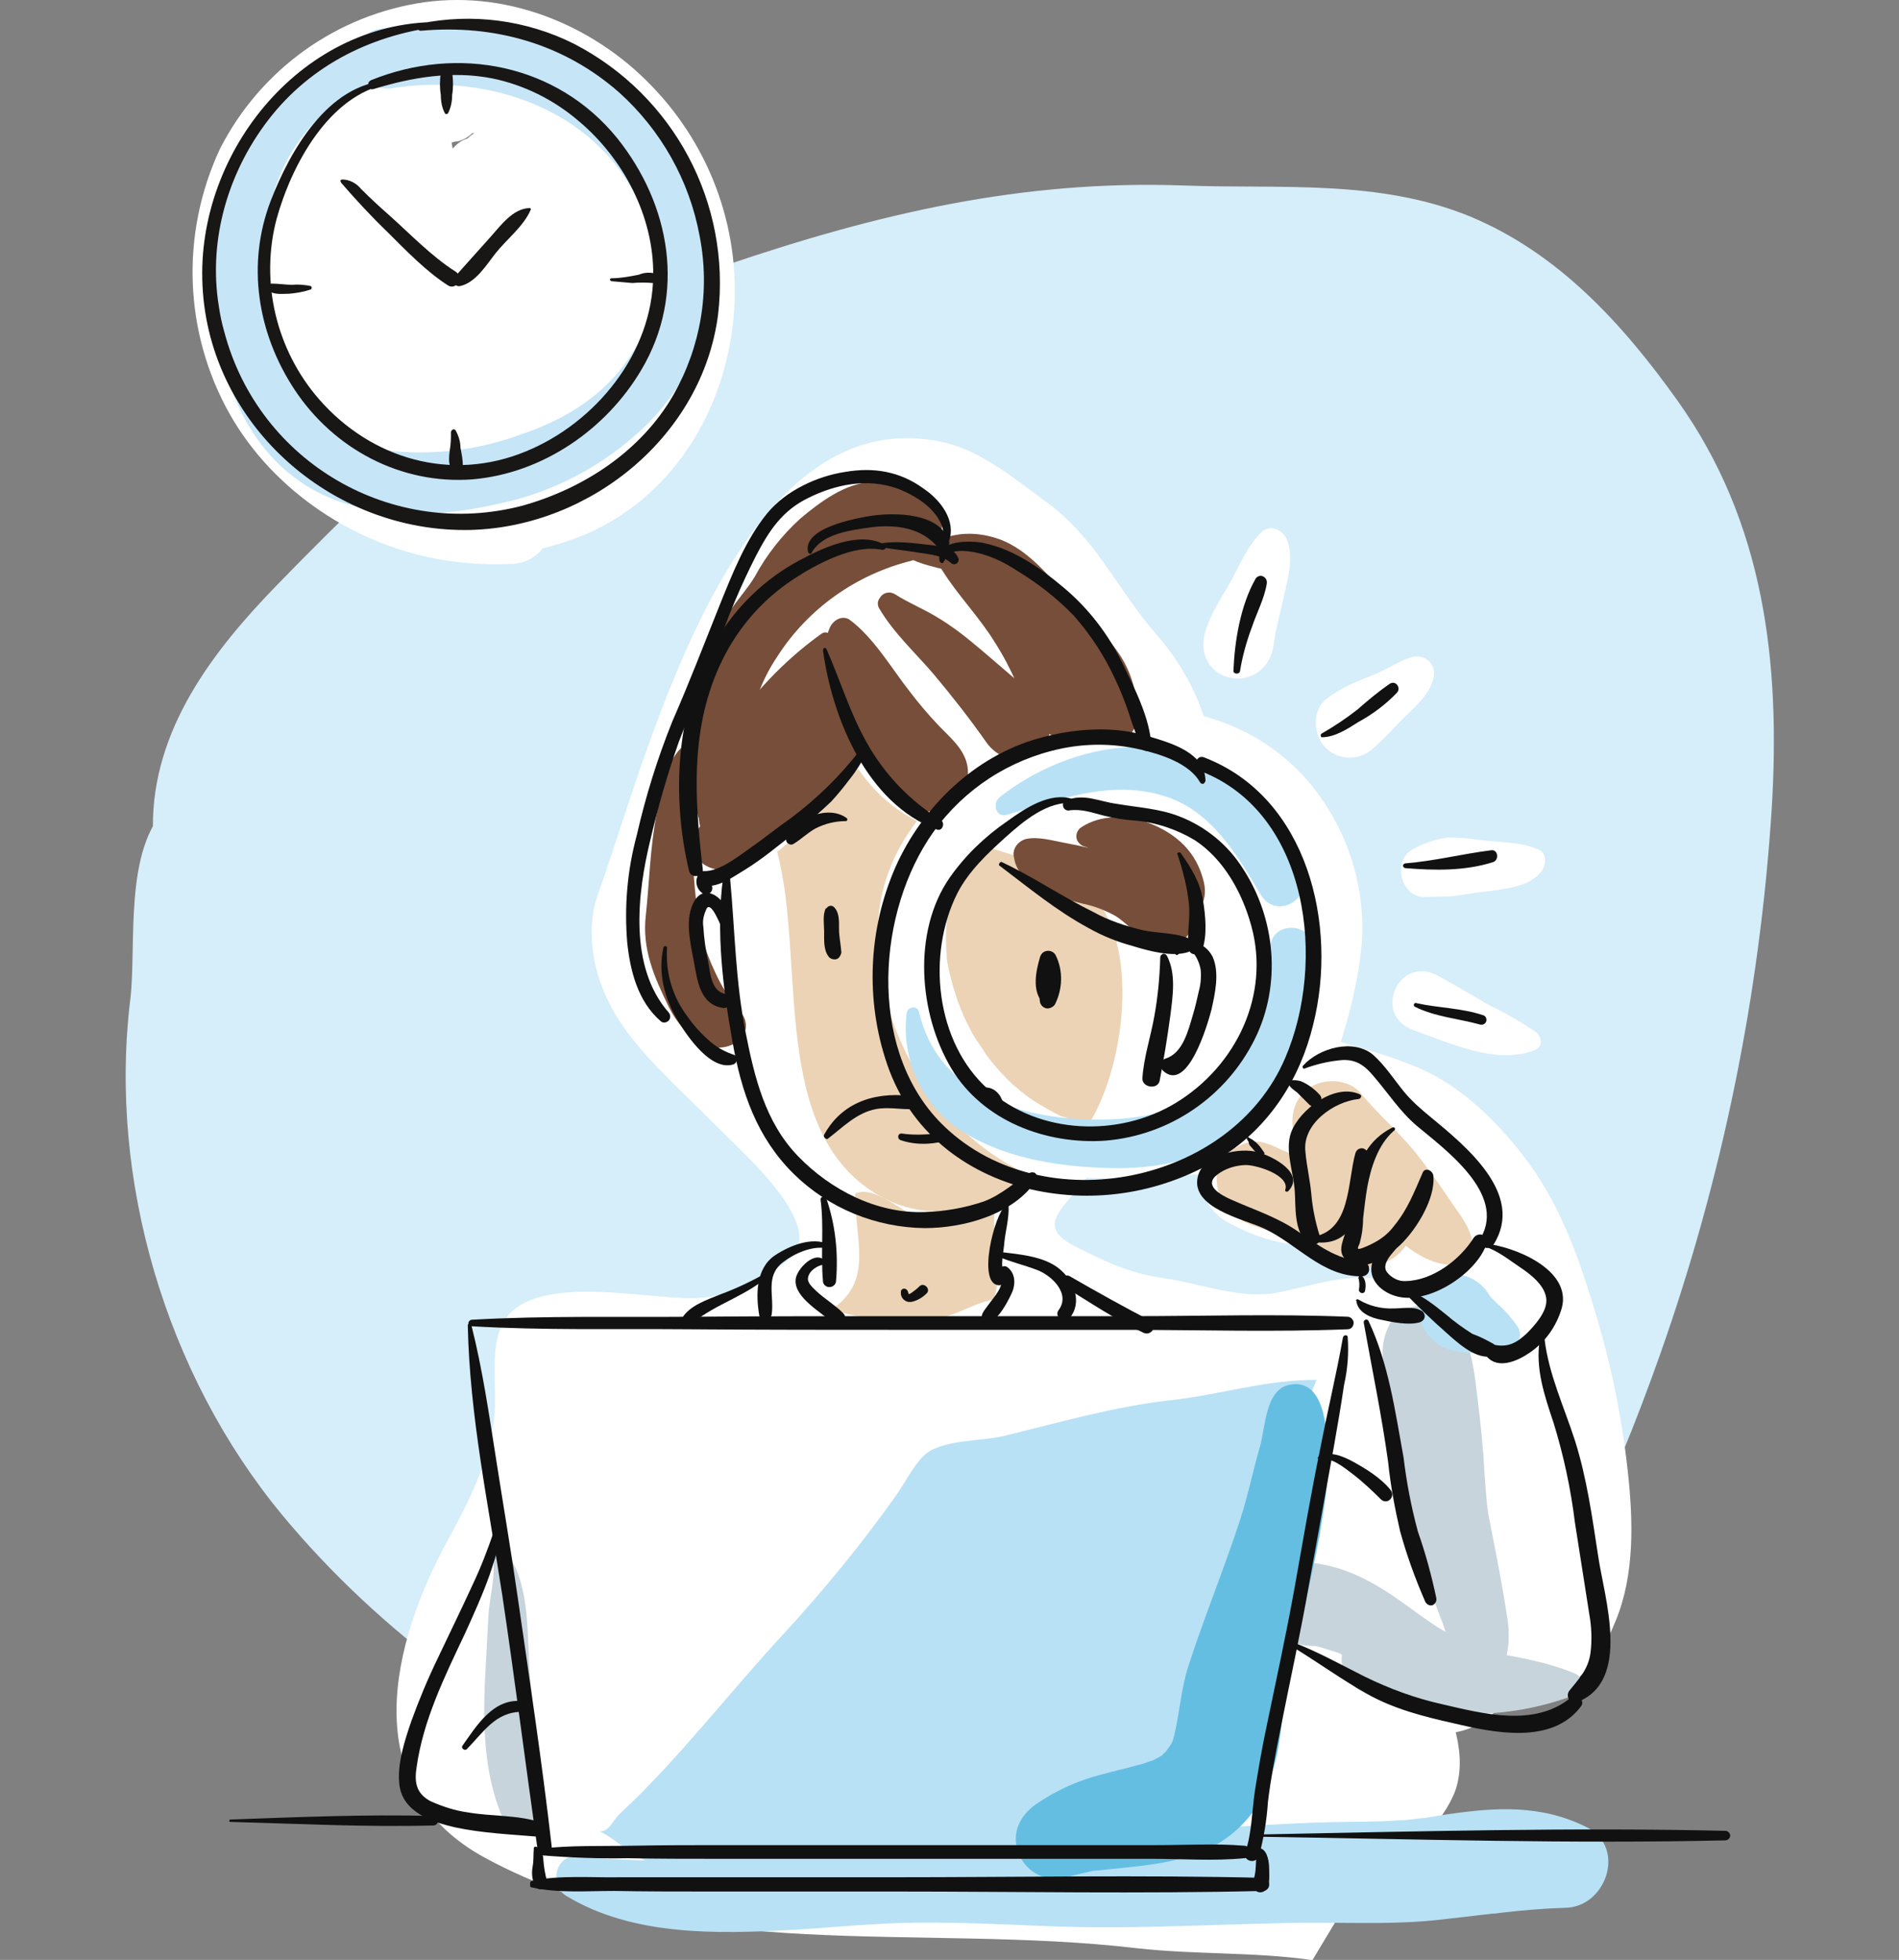 <?xml version="1.0" encoding="utf-8"?>
<!-- Generator: Adobe Illustrator 23.0.3, SVG Export Plug-In . SVG Version: 6.00 Build 0)  -->
<svg version="1.1" id="Layer_1" xmlns="http://www.w3.org/2000/svg" xmlns:xlink="http://www.w3.org/1999/xlink" x="0px" y="0px"
	 viewBox="0 0 319.2 329.4" style="enable-background:new 0 0 319.2 329.4;" xml:space="preserve">
<rect x="0" y="0" width="319.2" height="329.4" fill="#808080" stroke="none"/>
<style type="text/css">
	.st0{fill:#D6EDFA;}
	.st1{fill:#FFFFFF;}
	.st2{fill:#C7D4DB;}
	.st3{fill:#ECD3B5;}
	.st4{fill:#774E39;}
	.st5{fill:#B8E1F5;}
	.st6{fill:#64BEE2;}
	.st7{fill:#111111;}
	.st8{fill:#C6E5F7;}
	.st9{fill:#191616;}
</style>
<g transform="translate(-537 -929.087)">
	<g transform="translate(-277.455 884.15)">
		<g transform="translate(814.456 76.117)">
			<path class="st0" d="M28.3,104.3c-7.6,7.1-5.3,23.2-6.4,32.5c-3.7,30.3,6,63,25.5,86.6c33.1,39.9,86.7,62.5,138.4,62
				c21.4-0.2,42.9-12.1,57.8-27c17.9-18,27.1-38.4,35.5-62.1c10.4-29.5,16.7-60.3,18.7-91.5c1.5-24.6-1.2-48.1-15.8-68.6
				c-9.2-12.9-20-24.8-34.9-31c-15.4-6.3-31.8-4.6-48-5.2c-27.2-1-51.5,4.7-77.1,13.4C90.5,24.1,68.9,44.2,46.6,67.1
				c-10.9,11.2-21,24.4-20.9,40.7"/>
		</g>
		<g transform="translate(860.056 118.774)">
			<path class="st1" d="M186.3,236.8c5.4,2.5,11.9-6.2,13-10.6c1.7-6.5-1.6-13.2-3.8-19.1c-2.6-6.9-9.8-16.4-9.7-23.6
				c0-7.2,4-15.1,4.6-22.5c0.4-4.3,1.7-14.8-1.7-18.4c-4-4.2-16.1,0.5-20.8,1c-6.1,0.6-11.7-1.7-17.8-2.6c-5.6-0.8-9.2-2.5-14.3-5
				c-7.9-3.8-2.8-6.3,1.8-12.6c11.2-15.2,17.1-32.5,20.3-50.9c2.6-14.9,0.8-28.3-9.1-39.7c-6.7-7.6-10-16.1-18.7-22.4
				c-5.2-3.8-10.6-8.3-16.7-9.8C78.1-7.8,63.5,52.5,55,76.2c-2.7,7.5-0.4,16.1,4.3,22.7c4.2,5.9,10.4,11.3,15.6,16.6
				C79,119.6,85.6,125.5,88,131c2.7,6.1-2.3,7.9-7,10.5c-6.8,3.8-11.1,2.9-18.6,2.3c-6-0.5-17.4-1.8-22.2,3
				c-4.2,4.3-2,12.6-2.8,18.2c-1,7-4,13.2-7.4,19.4c-9.9,17.9-16,42.2,6.1,54.1c33.6,18.1,72.9,10.8,109.4,15.1
				c9.8,1.1,19.9,0.6,29.5,2"/>
			<g transform="translate(84.506 45.294)">
				<path class="st1" d="M122.2,162.2c25.8-3.1,10.5-54.8,4.2-70.4c-3.8-9.4-10-17.4-18.6-22.8c-6.6-4.1-16.9-4.4-22.2-9.1
					c4.5-13.7,9-25.8,0.4-39.4c-6.7-10.3-19.5-14.8-31.2-11c0.7,0.1,1.8,0.1,2.5,0.2c-9.9,1.5-20.4,3.1-25,13.6
					c-3.8,8.8-3.8,26.6,0.2,35.2C39.3,73.4,55.3,70.7,68.5,70c10.3-0.5,16.5,1.7,25.1,7c-4.1,1.1-9.1-0.1-12.9,1.4
					c7.5,4.6,17.3,2.2,23.9,5.8c13.2,7,12.7,42.2,13.3,54.9c0.3,6.3-0.3,34.6-8.9,19.7c-4.5-7.7-5.7-22.3-1.9-30.1"/>
				<path class="st1" d="M122.2,164.8c1.8,0.1,3.5,0,5.3-0.4c-0.4,0.1,1.1,0.1,1.4,0.1c0.3,0,0.6,0,0.9-0.1c0.6-0.1,1.1-0.2,1.7-0.2
					c-1.2,0.3-0.8,0.3,1,0c4.5-1.2,7.4-7,9-11c3.2-7.8,2.9-16.9,2-25.1c-1-9.1-2.8-18-5.5-26.8c-2.6-8.7-5.7-17.5-11.1-24.9
					c-4.7-6.4-10.8-12.6-18.2-15.9c-3.5-1.5-7.1-2.7-10.8-3.7c-1.6-0.5-3.1-1-4.7-1.5c1.8,0.7-0.7-0.4-1.1-0.6
					c-0.4-0.2-2.5-1.8-0.9-0.5c0.7,2.6,1.4,5.3,2.1,7.9c2.5-7.5,4.8-14.8,5.5-22.7c0.6-8.6-1.8-17.1-6.7-24.2
					C83.5,2.6,67.4-2.9,52.6,1.6c-3.5,1-6,4.2-6,7.9c0,4.7,3.8,7.9,8.2,8.2c0.8,0.1,1.7,0.1,2.5,0.2L55.1,1.8
					C43.1,3.6,30.2,7.3,25,19.6c-4.8,11.3-4.9,25.1-2,36.9c1.5,5.8,4.7,11.6,9.4,15.4c5.3,4.2,11.1,6,17.7,6.7
					c5.1,0.6,10.2,0.2,15.3-0.1c2.9-0.2,5.7-0.3,8.6-0.1c0.7,0,1.5,0.1,2.2,0.2c-2.1-0.2,0.2,0.1,0.5,0.2c1.6,0.3,3.1,0.8,4.6,1.3
					c-1.9-0.7,0.2,0.1,0.5,0.3c0.9,0.4,1.7,0.9,2.6,1.3c1.6,0.9,3.2,1.9,4.7,2.9c0.7-5.4,1.4-10.7,2.1-16.1c-1,0.2-1.1,0.2-0.1,0
					c-0.6,0-1.1,0.1-1.7,0.1c-1.1,0-2.2,0-3.4,0c-2.7-0.1-5.3,0.3-7.9,1.1C71.1,72.2,69,82,76.1,86.2c3.2,1.8,6.6,3.1,10.2,3.7
					c2.1,0.4,4.2,0.6,6.3,0.8c0.8,0.1,1.5,0.2,2.3,0.2c0.5,0.1,1,0.1,1.5,0.2c-1.2-0.2-1.3-0.2-0.2,0c1.4,0.2,2.8,0.6,4.1,1
					c-2.1-0.7,0.5,0.4,1,0.8c-2.6-1.9-0.4-0.2,0.2,0.5c0.5,0.5,1.4,1.8-0.4-0.5c0.4,0.5,0.7,1,1,1.5c0.5,0.8,0.9,1.6,1.3,2.5
					c0.8,1.7-0.8-2.1-0.1-0.4c0.2,0.5,0.4,1,0.5,1.4c0.8,2.2,1.4,4.5,1.9,6.8c0.5,2.3,0.9,4.6,1.2,6.9c-0.4-3.1,0.1,0.9,0.2,1.7
					c0.2,1.4,0.3,2.8,0.4,4.1c0.6,7.7,0.9,15.4,1,23.1c0,3.3-0.1,6.7-0.4,10c-0.1,0.9-0.2,1.8-0.3,2.7c-0.2,1.8,0.4-2.5,0.1-0.8
					c-0.1,0.4-0.1,0.8-0.2,1.2c-0.1,0.8-0.3,1.5-0.5,2.3c-0.1,0.3-0.2,0.7-0.3,1c-0.6,2,1-2,0.4-0.8c-0.2,0.3-0.3,0.6-0.5,0.9
					c0.7-1,1.5-1.8,2.5-2.5c1.8-1.1,4-1.4,6-0.8c1.9,0.9,2.5,1.1,1.6,0.7c-1.2-0.6,2.1,1.8,1,0.8c-1.5-1.4,1.2,1.8,0.3,0.4
					c-0.4-0.5-0.7-1.1-1.1-1.7c-0.4-0.7-0.7-1.4-1.1-2.1c1.2,2.6-0.2-0.7-0.4-1.4c-0.5-1.8-0.9-3.6-1.2-5.4c-0.2-1.1-0.1-0.9,0,0.4
					c-0.1-0.5-0.1-0.9-0.1-1.4c-0.1-1.2-0.1-2.4-0.2-3.6c0-0.9,0-1.9,0.1-2.8c0-0.5,0.1-0.9,0.1-1.4c-0.2,1.4-0.2,1.6-0.1,0.6
					c0.1-0.8,0.3-1.7,0.5-2.5c0.2-0.7,1.4-3.8,0.2-1.1c2-4.6,1.4-9.9-3.3-12.7c-4.2-2.5-10.4-1.2-12.7,3.3
					c-6.1,11.7-4.6,27.6,1.4,39c2.4,4.6,7.3,10.1,13.1,9.4c6.5-0.8,10.1-5,11.8-11.1c2-6.9,2.1-14.8,1.8-21.9
					c-0.3-8.1-0.6-16.3-1.4-24.4c-1.1-10.3-2.6-21.9-8.4-30.8c-3.3-5.2-8.4-8.9-14.4-10.4c-3.7-0.8-7.5-1.3-11.3-1.5
					c-2.6-0.3,1.9,0.3-0.7-0.1c-0.8-0.1-1.5-0.3-2.3-0.4s-1.5-0.4-2.2-0.6c-1-0.4-1-0.4,0,0c-0.5-0.2-0.9-0.5-1.4-0.8
					c-0.7,5.5-1.4,11-2.2,16.5c0.4-0.2,3.5-0.7,1.4-0.5c1.1-0.1,2.2-0.1,3.3-0.2c2.7,0,5.4-0.3,8.1-1c7.4-1.9,8.6-12.3,2.1-16.1
					c-5.4-3.2-11.3-5.6-17.5-6.9c-6.3-1.2-12.4-0.8-18.7-0.4c-2.5,0.1-4.9,0.2-7.4,0.2c-1.2,0-2.4-0.1-3.6-0.2c-0.5,0-2.5-0.3-0.2,0
					c-0.6-0.1-1.2-0.2-1.7-0.3c-1.1-0.2-2.2-0.6-3.3-1c-1.9-0.7,1.7,0.8-0.1-0.1c-0.5-0.3-1-0.5-1.5-0.8c-0.4-0.2-1.9-1.4-0.2-0.1
					c-0.5-0.4-0.9-0.8-1.3-1.2c-0.4-0.4-0.8-0.9-1.2-1.4c1.4,1.6-0.3-0.6-0.5-1c-0.4-0.6-0.7-1.2-1-1.9c1,2.2,0.2,0.5,0,0
					c-0.4-1.1-0.7-2.3-1-3.4c-0.1-0.6-0.3-1.2-0.4-1.9c-0.1-0.4-0.4-2.6-0.1-0.4c-0.2-1.4-0.3-2.8-0.4-4.1c-0.2-2.8-0.1-5.7,0-8.5
					c0-0.7,0.1-1.4,0.2-2.1c0.2-2.3-0.3,1.8,0-0.5c0.2-1.5,0.5-2.9,0.9-4.3c0.3-1.1,0.6-2.2,1.1-3.2c-0.8,2,0.1-0.1,0.3-0.4
					c0.3-0.6,0.7-1.2,1.1-1.7c-1.1,1.6,0.1-0.1,0.4-0.3c0.4-0.5,0.9-0.9,1.4-1.3c-1.5,1.3,0,0,0.3-0.2c0.5-0.3,1.1-0.6,1.6-0.9
					c0.3-0.2,2.3-1,0.3-0.2c0.6-0.2,1.2-0.5,1.8-0.7c1.2-0.4,2.5-0.7,3.7-1c2.8-0.7,5.6-1.1,8.4-1.5c3.6-0.6,6-4.6,6-7.9
					c0-4.8-3.8-7.8-8.2-8.2c-0.8-0.1-1.7-0.1-2.5-0.2L57,17.5c1.1-0.4,2.2-0.6,3.3-0.9c2.2-0.5-1.7,0.1,0.5-0.1
					c0.7-0.1,1.4-0.1,2-0.1s1.4,0,2,0.1c0.3,0,2.6,0.3,0.5,0c1.3,0.2,2.7,0.5,4,1c0.7,0.2,1.3,0.4,1.9,0.7c-1.8-0.7,0.2,0.2,0.5,0.3
					c1.2,0.6,2.4,1.4,3.5,2.2c-1.5-1.1,0.3,0.3,0.5,0.5c0.5,0.5,1,1,1.5,1.4s0.9,1,1.4,1.6c-1.2-1.4,0.2,0.4,0.4,0.6
					c0.8,1.3,1.6,2.6,2.2,4c-0.6-1.2,0.4,1.3,0.4,1.2c0.3,0.8,0.5,1.6,0.7,2.4c0.2,0.8,0.3,1.6,0.5,2.3c-0.3-1.8,0,0.8,0,0.9
					c0.1,1.5,0,3.1-0.1,4.6c-0.2,2.5,0.3-1.6-0.1,0.9c-0.1,0.8-0.3,1.6-0.4,2.3c-0.3,1.6-0.8,3.1-1.2,4.7c-0.9,3.2-2,6.4-3.1,9.6
					c-0.8,2.8,0,5.9,2.1,7.9c5.3,4.4,11.6,6,18,7.9c1.4,0.4,2.7,0.9,4.1,1.4c-1.7-0.7,0.4,0.2,0.6,0.3c0.6,0.3,1.2,0.7,1.8,1.1
					c0.7,0.4,1.3,0.9,1.9,1.3c2,1.4-1.1-1,0.8,0.6c1.4,1.1,2.7,2.4,3.9,3.7c0.5,0.5,1,1.1,1.5,1.7c0.1,0.1,1.6,2,0.6,0.8
					c0.9,1.2,1.8,2.5,2.6,3.8s1.5,2.7,2.2,4c0.3,0.7,0.7,1.4,1,2.1c-0.5-1.1,0,0.1,0.1,0.4c1.2,3,2.2,6,3.2,9
					c2.6,8.1,4.7,16.4,6.1,24.7c0.1,0.6,0.6,4,0.3,1.6c0.1,1,0.2,2.1,0.3,3.1c0.2,2.2,0.3,4.4,0.3,6.6c0,1.9-0.1,3.8-0.3,5.6
					c0,0.4-0.1,0.9-0.1,1.3c-0.2,1.6,0.3-1.7,0-0.2c-0.2,1-0.4,1.9-0.6,2.9c-0.2,0.6-0.4,1.3-0.6,1.9c0.6-1.4,0.5-1.2-0.3,0.7
					c-0.4,1.3,0.7-1.4,0.1-0.2c-0.3,0.6-0.6,1.1-0.9,1.6c-0.1,0.2-0.3,0.4-0.4,0.6l-0.2,0.3c0.8-1.1,0.7-0.9-0.5,0.6
					c-0.6,0.9-0.8,2-0.8,3.1c-0.1-1,0.2-0.8,0-0.1c0.5-1.4-0.2,0.3-0.4,0.6c0.4-0.7-0.4,0.1-0.8,0.3c-0.6,0.3-1.3,0.6-2,0.8
					c-1.3,0.4-2.1,1.8-1.7,3.2C120.2,164,121.2,164.7,122.2,164.8L122.2,164.8z"/>
			</g>
			<g transform="translate(135.563 14.946)">
				<path class="st1" d="M32.7,1.6C33.1,4,28.2,14.7,26.8,20"/>
				<path class="st1" d="M30.7,0.8c-2.1,2.2-3.4,5.1-4.8,7.8c-1.7,3.1-4.8,7.4-4.8,11c0.1,5.9,7.7,7.7,10.8,2.9
					c0.7-1.2,1.1-2.5,1.1-3.9c0,1.1,0.2-1.1,0.3-1.3c0.4-1.9,0.9-3.8,1.3-5.7c0.7-3,1.7-6.6,0.6-9.6C34.5,0.2,32.2-0.8,30.7,0.8
					L30.7,0.8z"/>
			</g>
			<g transform="translate(154.523 36.452)">
				<path class="st1" d="M36.3,3.5c0.9-0.3,1.1-1,2.2-0.9c-3.4,3.8-8.5,5.8-12.3,9.3"/>
				<path class="st1" d="M36.9,4.5l0.6-0.3h-1.2l0.9,0.6l0.6-4.8c-2.3,0.5-4.4,2-6.5,2.9c-3,1.2-6,2.3-8.6,4.4c-2.4,2-2,6.1,0,8.1
					c2.3,2.2,5.8,2.2,8.1,0c1.9-1.7,3.6-3.6,5.4-5.4c1.9-1.8,4.3-4,4.7-6.7c0.5-3.2-4.2-4.7-5-1.4l-0.3,0.7
					C34.5,3.3,35.6,5.1,36.9,4.5L36.9,4.5z"/>
			</g>
			<g transform="translate(168.796 66.924)">
				<path class="st1" d="M43,4c-5.8,1.6-11.9-0.1-17.6,1.7"/>
				<path class="st1" d="M44.2,2c-3-1.3-6.8-1.2-10-1.6C32.4,0.1,30.6,0,28.9,0c-2,0.3-3.9,0.9-5.7,1.9c-3.8,1.9-2.1,8.5,2.2,8.1
					c1.6-0.1,3.2,0,4.8-0.2c1.6-0.2,3.2-0.5,4.9-0.7c3.1-0.4,7.5-0.7,9.6-3.4C45.5,4.6,45.7,2.7,44.2,2L44.2,2z"/>
			</g>
			<g transform="translate(167.358 89.377)">
				<path class="st1" d="M44.4,11.7C38.1,11.1,31.9,7.5,26,5"/>
				<path class="st1" d="M45.3,10.3c-2.5-1.7-5.1-3.2-7.8-4.5c-3-1.7-5.9-3.5-8.9-5.1C22-2.7,17.7,7.5,24.6,9.9
					c6.2,2.2,14.1,6,20.6,3.3C46.5,12.6,46.1,11,45.3,10.3L45.3,10.3z"/>
			</g>
		</g>
		<g transform="translate(874.755 264.255)">
			<path class="st2" d="M22.6,42.5c0.4,3.3-0.6,6.5-0.8,9.7c-0.2,3.8-0.4,7.5-0.6,11.3c-0.3,7.2-0.1,14.7,2.5,21.5
				c0.5,1.7,2,2.8,3.7,2.8c1.9,0,4.1-1.8,3.9-3.9c-0.8-7.2-1.9-14.3-2.5-21.4C28.2,55.9,29,47.5,25,41.8
				C24.3,40.9,22.4,41,22.6,42.5L22.6,42.5z"/>
			<path class="st2" d="M190.6,63.2c2.9-2.7,3-7.4,2.4-11c-0.7-4.6-1.6-9.2-2.5-13.8c-0.2-1-0.4-2.1-0.6-3.1
				c-0.1-0.5-0.2-0.9-0.2-1.4c0.3,2,0.1,0.6,0,0.2c-0.3-3.1-0.5-6.2-0.7-9.3c-0.3-4-0.8-8-1.3-12c-0.2-1.8-0.6-3.5-1-5.3
				c-0.5-2.6-2.1-5-4.3-6.5c-2.7-2-7.8-0.7-9.2,2.4c-1.1,2.2-1.4,4.7-0.8,7.1c0.4,1.8,0.7,3.5,1,5.3c0.7,3.5,1.1,6.5,1.5,9.9
				c0.6,5.2,1.1,10.1,2.7,15.1c1.4,4.3,3,8.5,4.6,12.7c0.7,2.2,1.6,4.3,2.7,6.3c0.5,0.8,1,1.6,1.6,2.3c0.5,0.6,0.1-0.1,0.5,0.7
				c0.7,1.1,2.1,1.5,3.3,0.8C190.3,63.4,190.4,63.3,190.6,63.2L190.6,63.2z"/>
			<path class="st2" d="M189,59.3c-1.5-1.7-4.4-3.2-6.4-4.4c-2.3-1.3-4.4-2.9-6.6-4.5c-5-3.6-9.8-6.4-16-7.1c-3.8-0.5-7,3.6-7,7
				c0.1,3.9,3.2,7,7,7c0.8,0.1,0.8,0,0-0.1c0.6,0.1,1.3,0.2,1.9,0.4c0.6,0.2,1.2,0.4,1.9,0.6c2,0.7-1.1-0.6,0.9,0.3
				c2.4,1.1,4.7,2.4,7,3.6c4.6,2.5,11.4,5.9,16.6,3.1c1.9-1.1,2.5-3.6,1.3-5.4C189.4,59.7,189.2,59.5,189,59.3L189,59.3z"/>
			<path class="st2" d="M204.3,61.9c-4.8-2-10.3-2.9-15.4-3.7c-5.5-0.8-11-2.3-16.2-4.3c-2.4-1-5.5,0.6-6.7,2.7
				c-1.6,2.8-0.7,6.4,2.1,8.1c5.8,3.2,12,3.9,18.6,4c6,0.1,12-1,17.6-3.1c1-0.3,1.6-1.4,1.3-2.4C205.4,62.6,204.9,62.1,204.3,61.9
				L204.3,61.9z"/>
		</g>
		<g transform="translate(923.889 174.125)">
			<path class="st3" d="M55.3,13.8c-0.6,0.6-1.2,1.2-1.7,1.8c-0.1,0.2-0.9,1.3-1.1,1.6c-0.4,0.7-0.8,1.4-1.2,2.2
				c-0.1,0.2-0.3,0.6-0.3,0.7c-0.1,0.2-0.1,0.4-0.2,0.5c-0.3,0.9-0.6,1.8-0.8,2.8c-0.1,0.4-0.2,0.8-0.2,1.2c0,0.1,0,0.2,0,0.2
				c-0.2,1.7-0.3,3.4-0.2,5c0,0.6,0.1,1.1,0.1,1.7l0,0.1l0,0.2c0.1,0.9,0.3,1.7,0.5,2.6c0.4,1.7,0.9,3.4,1.5,5.1l0.1,0.2
				c0.1,0.2,0.2,0.4,0.2,0.6c0.2,0.4,0.4,0.8,0.5,1.2c0.4,0.8,0.8,1.6,1.2,2.4s0.9,1.6,1.4,2.3c0.2,0.3,1.3,1.9,1.1,1.7
				c1.1,1.5,2.3,2.9,3.6,4.2c0.6,0.6,1.3,1.3,2,1.8c0.2,0.2,0.4,0.4,0.6,0.5c0.2,0.1,0.5,0.4,0.6,0.5c1.5,1.1,3.2,2.1,4.9,3
				c0.1,0.1,0.7,0.3,0.8,0.4c0.2,0.1,0.4,0.2,0.6,0.2c0.8,0.3,1.7,0.6,2.5,0.8c0.6,0.1,1.1,0.3,1.7,0.4l0.1,0
				c6.5-10.4,8.9-32.9-1.2-39.9c-4.8-3.3-10.6-5-16.4-6.8C55.8,13.4,55.5,13.6,55.3,13.8z"/>
			<path class="st3" d="M39.9,40.2c-2.2-7.3-2.7-15.8,0.1-23c1.1-3,2.7-5.8,4.7-8.4c-4-2-7.4-5.1-9.9-8.8c-4,5.2-8.6,9.9-13.6,14
				c4.9,18.3-1.5,47.4,17.4,57.9c8.4,4.7,18.3,2.4,26.2-3.1C52.7,63.9,43.6,52.8,39.9,40.2z"/>
			<g transform="translate(73.942 52.506)">
				<path class="st3" d="M60.2,27.1c-4.8-3.8-8.1-8.9-12.4-13.2c-2.4-2.4-5.2-4.5-7.3-7.2c0.4,3.5,14.6,21.4,2.6,17.7
					c-3.2-1-6-3.6-9.2-4.8c-2.2-0.8-4.3-1.1-6.2-2.6"/>
				<path class="st3" d="M63.9,26.1c-0.7-2.4-2.4-4.3-3.7-6.3c-1.3-2-2.8-4-4.2-5.9C52.8,9.4,48.7,6.1,45.3,2
					c-1.9-2.3-5.8-2.5-8.2-1.1c-2.8,1.6-3.6,4.6-3.1,7.6c0.4,2.5,2.2,5.1,3.5,7.3c0.7,1.3,1.5,2.6,2.2,3.9c0.3,0.6,0.7,1.3,1,1.9
					c0.2,0.4,0.8,1.8,0-0.1c0.1,0.3,0.3,0.7,0.4,1c0.2,0.6,0.4,2.5,0.2,0c0,0.2,0,0.3,0,0.5c0-1.5,0.2-1.8,1.5-3.5
					c0.6-0.6,1.4-1,2.2-1.3c-1,0.4,1.9-0.1,0.6-0.1c-1.3,0,1.7,0.3,0.2,0c0,0-1.5-0.4-0.8-0.2c-2.4-1.1-4.5-2.8-6.9-4
					c-1.5-0.7-3-1.3-4.5-1.7c0,0-2.1-0.9-1.1-0.4c-1-0.5-1.9-1-3-1.3c-2.7-1.1-6.1,0.7-7.5,3c-1.6,2.8-0.8,5.6,1,8
					c2.2,2.8,6.5,3.3,8.9,4.4c3.4,1.6,6.2,3.9,9.9,4.9c6.3,1.8,12.1-1.1,12.8-7.9c0.4-3.9-2.2-8.1-3.9-11.4
					c-0.9-1.6-1.8-3.2-2.7-4.9c-0.3-0.6-0.7-1.2-1-1.8c-0.5-1.1,0.6,1.6,0.3,0.6C47.1,5.4,47,5.2,47,4.9l-11.3,6.6
					c3.2,3.9,7.5,6.9,11.1,10.4c3.8,3.7,7.8,8.5,13.4,9C62.6,31.1,64.5,28.3,63.9,26.1L63.9,26.1z"/>
			</g>
			<path class="st3" d="M34.3,71.4c0,8.2,3.1,14.5-3.8,19.4c4.2,1.9,10.4,1.7,15,1.8c5.2,0.1,7.6-2.5,12.1-3.4
				c1.8-5.4-0.8-11.5,0.4-16.5c-3,3.4-7.9,3.9-12.1,3.1C42.5,75,37.8,69.9,34.3,71.4z"/>
		</g>
		<g transform="translate(901.721 125.962)">
			<path class="st4" d="M52.2,24.5c-2.6,6.2,0,12.1,3.6,17.2c1.6,2.3,3.3,4.5,4.8,6.7c1.9,2.8,3.7,5.7,7.1,6.7
				c4.8,1.5,8.5-3.2,7.6-7.6c-0.6-2.8-3-4.7-4.9-6.7c-1.7-1.8-3.4-3.8-4.9-5.8c-2.7-3.4-5.9-8.9-10-11.9
				C54.2,22.3,52.7,23.3,52.2,24.5L52.2,24.5z"/>
			<path class="st4" d="M60.5,21.2c2.4,4.1,6,7.4,9.1,11c3.1,3.7,6.1,7.5,8.9,11.5c1.8,2.6,5.1,3.8,8,2.1c3-1.7,4.2-6.8,1.2-9.1
				c-3.9-3.1-7.7-6.6-11.6-9.8c-1.8-1.5-3.7-2.9-5.7-4.1c-2.4-1.5-5-2.5-7.3-4c-0.9-0.5-2-0.2-2.5,0.7C60.2,20,60.2,20.7,60.5,21.2z
				"/>
			<path class="st4" d="M71.1,14.8C73.7,19,77.3,22.6,80,27c1.4,2.2,2.6,4.5,3.6,6.8c-0.8-1.8,0.6,1.4,0.8,1.9
				c0.3,0.6,0.6,1.3,0.9,1.9c0.9,2.1,2.4,3.9,4.4,5.1c4.9,3.2,11-1.1,11.2-6.4c0.2-4.4-3-8.3-5.8-11.5c-2-2.3-4.3-4.4-6.8-6.2
				c-4.4-3.2-10.5-5.9-16-6c-0.8,0-1.5,0.7-1.4,1.5C70.9,14.3,70.9,14.6,71.1,14.8L71.1,14.8z"/>
			<path class="st4" d="M66.2,13.1c3.4,1.5,7.1,1.6,10.4,3.4c3.1,1.8,5.3,5.2,7.5,7.9c2.4,3.1,5.1,6,7.6,9c1.6,2,1.9,4.5,2.8,7.3
				c1.5,5.2,9.3,4.1,9.3-1.3c0.2-3.8-0.9-7.5-3-10.6c-2.6-3.8-6.2-7.1-9.4-10.5c-3.1-3.3-6.1-6.9-10.4-8.6c-1.9-0.7-3.9-1.1-6-1
				c-2.7,0.1-5.3,1.4-8,1.4C65.6,10.3,64.8,12.4,66.2,13.1L66.2,13.1z"/>
			<path class="st4" d="M52.1,26.2c-1.2,2.4-3.2,4.4-4.5,6.7c-1.7,2.7-3.6,5.2-5.6,7.6c-1.9,2.4-3.7,5-5.6,7.4
				c-1.2,1.5-2.4,3-3.4,4.6c-0.7,1.2-0.5,3.2-1.3,4.2l2-1.2c-2.2,0.9-3.4,1.9-4.2,4.2c-1.2,3.5,2.3,5.9,5.4,5.4
				c2.4-0.4,3.4-2,4.3-4.1l-1.2,2c1-0.9,2-1.7,3.1-2.4c1.9-1.5,3.5-3.3,4.8-5.4c2.1-3.1,3.9-6.3,5.6-9.6c1.8-3.3,3.1-6.8,3.9-10.4
				c0.6-2.9,0.6-6.5-0.8-9.1c-0.4-0.7-1.3-0.9-2-0.5C52.4,25.8,52.2,26,52.1,26.2L52.1,26.2z"/>
			<path class="st4" d="M42.9,58.3c3.5,0.7,6.1-2.4,8.6-4.5c3.9-3.4,7.7-6.7,6.5-12.3c-0.1,1-0.3,1.9-0.4,2.9l0.3-0.6
				c1.1-2,0.5-4.5-1.5-5.6c-2-1.1-4.5-0.5-5.6,1.5c-0.8,1.3-0.8,2.9,0,4.2l0.3,0.6l-0.4-2.9c-1.2,2.6-2.6,5.1-4.3,7.4
				c-1.5,2.1-2.5,4.8-4.3,6.7c-0.6,0.7-0.6,1.7,0,2.4C42.4,58.1,42.6,58.3,42.9,58.3L42.9,58.3z"/>
			<path class="st4" d="M50.8,25.5c-4.9,3.5-9.3,7.8-13,12.6c-4.1,5.5-7.6,11.1-7.6,18.2c0,3.1,2.5,5.6,5.6,5.6c2.8,0,6-2.6,5.6-5.6
				c-0.7-5.1,1.7-9.7,3.5-14.3c2.1-5.2,3.5-10.4,7.5-14.4C53.4,26.5,52,24.6,50.8,25.5L50.8,25.5z"/>
			<path class="st4" d="M66,11c-11.9-2.9-21.9,4.4-28.9,13.5c-3.9,5.1-6.5,11.1-7.5,17.4c-0.6,3.2-0.7,6.4-0.3,9.7
				c0.4,3.5,0.8,7.3,4.2,9.2c1.7,0.9,4.4,0.6,5.2-1.4c1.3-3,0.5-5.3,0-8.4c-0.3-2.4-0.4-4.8-0.3-7.2c0.4-5.2,2.1-10.2,5-14.5
				c5.2-8.1,13.3-13.8,22.6-16.1c0.6-0.2,1-0.8,0.8-1.5C66.7,11.5,66.4,11.2,66,11L66,11z"/>
			<path class="st4" d="M70.6,6c-1.9-3.6-6.7-6.1-11.3-6c-4.4,0.1-8.8,3.4-12,6.1c-3.1,2.8-5.7,6.1-7.7,9.8
				c-2.3,3.8-6.1,6.8-6.2,11.6c0,2.3,2.4,3.3,4.3,2.5c3.2-1.5,5.6-4.7,8.3-7c1.3-1.1,2.7-2.1,3.9-3.2c1.4-1.2,2.4-2.9,3.7-4.3
				c1.8-1.8,5.6-2.9,7.4-3.6c1.6-0.6,3.3-0.8,5-0.7c1.9,0.2,3.7-0.7,4.6-2.3C71.2,8.1,71.2,6.9,70.6,6L70.6,6z"/>
			<path class="st4" d="M28.3,43.8c-3.7,2.5-4.4,8-5.2,12c-1.1,5.7-1.2,11.3-1.8,16.9c-0.7,5.8,1.4,10.5,3.9,15.6
				c2,4,6.5,8.7,11.3,5.9c1.6-1,2.1-3,1.1-4.6c-0.1-0.2-0.3-0.4-0.5-0.6c-1.7-2-3.1-4.3-4.2-6.7c-0.9-1.9-1.6-3.8-2.2-5.8
				c-0.2-1-0.3-1.9-0.3-2.9c-0.1-1.3-0.5-2.4-0.7-3.6c-0.9-8.4-0.8-16.9,0.3-25.3c0-0.6-0.5-1.2-1.2-1.2
				C28.7,43.6,28.5,43.7,28.3,43.8L28.3,43.8z"/>
			<path class="st4" d="M83.2,63.2c0.7,4.7,7.5,6.6,11.3,7.6c2,0.4,3.9,1.1,5.7,2.1c2.1,1.3,3.7,3.5,6,4.5c2,0.9,4.1,0.9,5.8-0.8
				c1.9-1.9,1.9-4.9,0-6.8c-3.8-3.4-7.9-6.2-12.9-7.5c-2.4-0.6-4.8-1.2-7.1-1.6c-2.2-0.4-4.7-1.2-6.9-0.7
				C83.6,60.5,82.8,61.9,83.2,63.2L83.2,63.2z"/>
			<path class="st4" d="M94.9,61.2c2.2,0.7,4.2,2.3,6.1,3.5c2.3,1.5,2.5,2.8,3.3,5.6c2.1,6.9,12.4,4,10.8-3
				c-1.2-5.2-4.7-8.3-9.5-10.1c-3.5-1.3-7.9-1.3-11.1,0.8c-0.8,0.5-1.1,1.6-0.6,2.4C94.2,60.8,94.5,61.1,94.9,61.2L94.9,61.2z"/>
		</g>
		<g transform="translate(886.849 170.563)">
			<path class="st5" d="M28.4,182.2c1.8-0.1,1.9-1.6,3.5-3.1c9.7-9,18.3-20.3,27.4-30.1c6.8-7.4,13.2-15.2,19-23.4
				c1.5-2.1,3.4-6,5.5-7.3c3.4-2,8.9-1.7,12.6-2.6c9.5-2.3,18.3-4.9,28-6c8.3-0.9,16.2-3.5,24.5-3.4c-3.4,7.9-4.5,17-6.1,25.5
				c-2.2,11.4-4.6,22.8-6.1,34.3c-0.5,4.1,0.3,11.6-2.8,14.6c-1,1-3,0.8-4.2,1c-5.5,0.9-11.4,1.1-17,1.9c-22.4,3.2-45,4.6-67.6,4.2
				c-3.3,0-7.5,0.5-10.5-1.5C32.7,185.2,30.2,182.9,28.4,182.2z"/>
			<g transform="translate(0 178.418)">
				<path class="st5" d="M24.5,11.5c14.1,4.7,31.6,3.1,46,1.5c17.7-2,35.3,0,53.1-1.3c12.5-0.9,24.8-1,37.3-1.1
					c9.7-0.1,20.1-3.7,29.9-1.3"/>
				<path class="st5" d="M22.8,14.6C34,21.4,48.3,21,60.9,20.3c6.8-0.4,13.5-1.1,20.2-1.2c7.7-0.1,15.4,0.3,23.1,0.6
					c14.7,0.6,29.4-0.5,44.2-0.6c7.1,0,14.1,0.3,21.2-0.5c1.8-0.2,3.5-0.4,5.3-0.6c1.4-0.2,2.8-0.3,4.1-0.5
					c-1.8,0.3,1.1-0.1,1.2-0.1c3.5-0.4,7-0.7,10.5-0.8c6.9-0.1,10.3-10.1,3.7-13.5c-7.7-3.9-15.4-3.4-23.6-2.2
					c-1.5,0.2-2.9,0.5-4.4,0.7c1.8-0.3-1.1,0.1-1.2,0.1c-0.9,0.1-1.7,0.2-2.6,0.2c-3.8,0.3-7.5,0.2-11.3,0.3
					c-15.1,0.4-30.1,2-45.1,2.4C98.8,4.8,91.4,4.8,84,5.2C77,5.6,70,6.6,63.4,7.4C50.5,8.9,37.5,9.1,24.5,8
					C20.9,7.7,19.9,12.9,22.8,14.6L22.8,14.6z"/>
			</g>
			<path class="st5" d="M80,44.7c-1,8.3,3.1,16.3,10.3,20.4c7.2,4.2,15.9,5.4,24.1,5.6c9.8,0.2,18.8-2.3,25.7-9.6
				c3.4-3.7,5.8-8.3,7.1-13.1c1.3-4.7,2.1-10.3,1-15.1c-0.8-3.4-6.2-3.5-7,0c-0.8,3.9-1,7.7-2.3,11.5c-1.2,3.4-3,6.6-5.2,9.5
				c-5,6.2-11.6,8.3-19.3,8.6c-13.2,0.5-28.9-3.3-32.3-18C81.8,43.2,80.1,43.6,80,44.7L80,44.7z"/>
			<path class="st5" d="M96.9,11.3c8.5-2.5,17.3-5.9,26.2-3.2c8.1,2.4,12.4,9.9,16.4,16.6c2.4,4.1,8.1,1.3,7.3-3.1
				c-0.9-5-4.4-9.3-7.8-12.9c-3.6-3.7-8.1-6.4-13-7.8c-10.3-2.9-22.1,1-30.3,7.4C94.3,9.4,95,11.9,96.9,11.3L96.9,11.3z"/>
			<path class="st5" d="M182.8,97.5c-1-1.5-2.2-2.9-3.6-4.1c-0.3-0.3-0.6-0.6-0.9-0.9c-0.8-0.8,0.5,1-0.3-0.4c-1-1.7-2.7-3-4.6-3.4
				c-3.4-0.5-5.7,0.8-7,4c-1.2,2.9,0.7,6,2.9,7.6c1.5,0.9,3.3,1.4,5.1,1.4c2.3,0.2,4.6,0.1,6.9-0.6c1.3-0.4,2.1-1.8,1.7-3.1
				C183,97.9,182.9,97.7,182.8,97.5L182.8,97.5z"/>
		</g>
		<g transform="translate(963.962 277.583)">
			<path class="st6" d="M67.2,0.1c-4,0.8-4,7.1-4.9,10.3c-1.2,4.1-2,8.2-3.3,12.2c-2.7,8.3-6,16.3-8.7,24.6
				c-1.3,3.9-1.5,8.1-2.5,12.1c-0.1,0.4-0.3,0.9-0.4,1.3c0.4-1,0.4-1.1,0-0.2c-0.3,0.5-2,2.7-0.4,0.8c-0.4,0.5-2.4,2.1-0.3,0.6
				c-0.8,0.6-1.6,1-2.4,1.4c-2.2,1.1,0.9-0.3-0.6,0.2c-0.7,0.3-1.5,0.5-2.3,0.7c-1.8,0.5-3.6,0.9-5.4,1.4c-4.1,1-7.9,2.7-11.4,5.1
				c-2.5,1.8-4,4.5-3.1,7.6c1,3.6,4.7,5.7,8.3,4.7c0.9-0.3,1.7-0.5,2.6-0.7c0.4-0.1,0.9-0.2,1.3-0.3c0.3-0.1,2.5-0.4,0.6-0.1
				c1.9-0.2,3.8-0.4,5.7-0.6c4.8-0.5,9.1-1.1,13.6-3.1c4.3-2.1,7.8-5.6,9.7-10.1c1.1-2.5,1.8-5.1,2.2-7.8c0.3-1.8,0.5-3.6,0.7-5.4
				c-0.3,2.2,0.3-1.3,0.4-1.8c1.5-9.3,4-18.4,5.7-27.6C73,20.8,74,16,73.7,11.3C73.5,7.4,73.1-1.1,67.2,0.1L67.2,0.1z"/>
		</g>
		<g transform="translate(831.884 123.943)">
			<path class="st7" d="M104.1,68.6c-1.2,9,0,18.6,1.6,27.5c1.5,8.5,4.1,16.1,10.3,22.2c5.9,5.8,13.8,9,22,9.1
				c6.6,0,15-2.3,18.8-8.1c0.2-0.4,0.1-0.9-0.3-1.2c-0.3-0.1-0.6-0.1-0.8,0c-2.6,1.6-4.8,3.7-7.7,4.8c-3.2,1.1-6.6,1.7-10,1.8
				c-8,0.3-15.8-3.7-21.3-9.4c-5.5-5.7-7.3-13.2-8.8-20.8c-1.7-8.5-1.8-17.1-2.6-25.8C105.4,68.1,104.2,67.8,104.1,68.6L104.1,68.6z
				"/>
			<path class="st7" d="M104.9,81c1.9-1.4,0.6-5.4-0.1-7.1c-0.9-2.2-3.8-4.3-5.5-1.5c-1.7,2.9-0.7,7-0.1,10.2c0.6,3.2,1,7.2,4.9,7.8
				c1.5,0.2,2.1-2.1,0.6-2.3c-2.6-0.4-2.7-3.4-3.1-5.5c-0.4-1.9-0.7-3.9-0.8-5.8c-0.2-1.1,0.1-2.2,0.6-3.2c0.6-0.7,1.5,1.2,1.7,1.6
				c0.9,1.7,1.4,3.7,1.4,5.6c0,0.2,0.1,0.3,0.3,0.3C104.8,81.1,104.9,81,104.9,81L104.9,81z"/>
			<path class="st7" d="M120.9,30.3c1.6,11.5,7.4,25.7,19.1,30.1c1,0.4,1.5-1.1,0.7-1.6c-5.2-3.2-9.5-7.7-12.5-13.1
				c-2.8-5-4.4-10.4-6.7-15.6C121.3,29.7,120.9,29.9,120.9,30.3L120.9,30.3z"/>
			<path class="st7" d="M131.2,12.5c-4.3-2.3-10.4,0.6-14.3,2.7c-5.8,3.1-10.5,7.7-13.9,13.3c-6.9,11.3-7.6,26.3-4.6,38.9
				c0.3,1.3,2.5,1,2.3-0.3c-1.4-12-2.2-24,3.3-35.2c2.7-5.5,6.8-10.2,12-13.6c3.8-2.5,10.1-5.9,14.8-4.9
				C131.4,13.5,131.8,12.8,131.2,12.5L131.2,12.5z"/>
			<path class="st7" d="M127.1,47.1c-3.3,4.3-7.2,8.1-11.6,11.4c-2.3,1.6-4.5,3.4-6.8,5c-2,1.4-5.2,4-7.8,3.9c-0.5,0-1,0.4-1.1,0.9
				c-0.4,0.9-0.1,2.1,0.7,2.7c0.4,0.4,1.1,0.4,1.5,0c0.3-0.3,0.4-0.8,0.2-1.2c0-0.3,0-0.5,0-0.8l-1.1,0.9c2.4,0.2,4.8-1.6,6.8-2.8
				c2.9-1.8,5.5-4,8.2-6.1c2.2-1.6,4.2-3.4,6.2-5.3c2.2-2.4,4.1-5,5.8-7.8C128.2,47.2,127.5,46.6,127.1,47.1L127.1,47.1z"/>
			<path class="st7" d="M124.9,58.5c-3.1-2.3-8.5,0-10.1,3.1c-0.2,0.4-0.1,1,0.3,1.2c0.3,0.2,0.6,0.2,0.9,0c1.3-0.8,2.4-1.9,3.7-2.6
				c1.6-0.8,3.3-1.2,5-1.2c0.2,0,0.3-0.1,0.3-0.3C125,58.7,125,58.6,124.9,58.5L124.9,58.5z"/>
			<path class="st7" d="M119,13.9c1.8-3.3,6.7-3.8,10.1-4.3c4.1-0.5,8.5,0.1,11.2,3.5c0.7,0.9,2.1-0.1,1.8-1.1
				c-1.5-4.9-9.2-4.9-13.2-4.3c-2.4,0.4-11.5,2-10.5,6.1c0.1,0.2,0.3,0.3,0.5,0.3C118.9,14.1,118.9,14,119,13.9L119,13.9z"/>
			<path class="st7" d="M142.1,11.9c1.2-3.5-1.5-6.9-4.3-8.8c-4-2.9-8.4-3.6-13.1-2.8c-4.8,0.7-10.1,3.2-13.2,7
				c-3.6,4.4-5.9,10.3-8,15.5c-2.6,6.5-5.1,13-7.9,19.4c-2.5,6.2-4.5,12.6-6,19.2c-1.6,5.9-2.1,12-1.6,18c0.5,4.8,1.8,9.9,5.6,13.2
				c0.4,0.4,1,0.3,1.4-0.1c0.3-0.4,0.3-0.9,0-1.3c-6.8-7.7-5.3-20.1-3.1-29.1c1.3-5.6,2.9-11.1,4.8-16.5c2-5.3,4.6-10.3,6.4-15.6
				c1.8-5.4,4-10.6,6.6-15.7c2.2-4.2,4.4-7.5,8.7-9.6c4.6-2.3,10-3.4,15-1.6c3.7,1.4,8.2,4.4,7.8,8.8
				C141,12.4,141.9,12.4,142.1,11.9L142.1,11.9z"/>
			<path class="st7" d="M94.1,80.2c-1,4.4,0.2,8.7,2.5,12.5c1.6,2.6,5.5,8.3,9.2,7.2c0.7-0.2,0.9-1.3,0.2-1.6
				c-1.5-0.5-2.8-1.2-4-2.2c-1.5-1.3-2.8-2.7-3.9-4.3c-2.5-3.3-3.7-7.4-3.4-11.6C94.7,80,94.2,79.9,94.1,80.2L94.1,80.2z"/>
			<path class="st7" d="M61.2,143.7c0.3,15.2,3.5,30.4,5.8,45.4c2.1,14.1,3.9,28.3,5.9,42.5c0.2,1.4,2.6,1.1,2.4-0.3
				c-1.6-14-3.7-27.9-5.7-41.8c-1.1-7.7-2.4-15.3-3.6-23c-1.2-7.6-2.3-15.3-4.2-22.8c0-0.2-0.2-0.2-0.4-0.2
				C61.3,143.5,61.2,143.6,61.2,143.7L61.2,143.7z"/>
			<path class="st7" d="M208.3,145.8c-1.1,6.2-2.6,12.4-3.8,18.6c-1.6,7.7-2.9,15.5-4.3,23.3c-1.4,7.8-3.1,15.6-4.7,23.3
				c-0.8,3.7-1.4,7.3-2,11c-0.5,3.5-0.5,7-1.6,10.3c-0.5,1.5,1.8,2.1,2.3,0.6c0.8-3,1.3-6,1.5-9.1c0.5-4.1,1.3-8.2,2.1-12.2
				c1.6-8.1,3.4-16.2,4.8-24.3c1.4-7.8,2.8-15.5,4.2-23.3c0.6-3.4,1.2-6.9,1.7-10.3c0.6-2.6,0.8-5.3,0.6-8
				C209.1,145.3,208.4,145.3,208.3,145.8L208.3,145.8z"/>
			<path class="st7" d="M73.4,232.8c4.9,0.4,9.8,0.6,14.7,0.5c4.9,0.1,9.8,0.1,14.7,0.1c9.8,0,19.5,0,29.3,0h44
				c5.2,0,10.5,0.4,15.6-0.1c0.6,0,1.1-0.5,1-1.1c0-0.6-0.5-1-1-1c-4.8-0.4-9.8-0.1-14.7-0.1h-44c-9.8,0-19.5,0-29.3,0
				c-4.9,0-9.8,0-14.7,0.1c-5.2,0.1-10.5-0.1-15.6,0.5c-0.3,0-0.6,0.3-0.6,0.6C72.9,232.6,73.1,232.8,73.4,232.8L73.4,232.8z"/>
			<path class="st7" d="M71.9,238.2c4.4,1,9.4,0.6,13.9,0.6c5.2,0.1,10.5,0.1,15.7,0.1H133c20.6,0,41.3,0.4,61.9-0.1
				c0.6,0,1.1-0.6,1-1.2c0-0.5-0.5-1-1-1c-20.6-0.5-41.3-0.1-61.9-0.1h-30.4c-5.2,0-10.5,0-15.7,0c-4.8,0.1-10.2-0.4-14.9,0.6
				c-0.3,0.1-0.4,0.4-0.3,0.6C71.6,238.1,71.8,238.2,71.9,238.2L71.9,238.2z"/>
			<path class="st7" d="M193.8,232.2c-0.1,1-0.1,2.1-0.2,3.2c-0.1,1.1-0.7,2.4,0,3.3c0.3,0.3,0.7,0.4,1.1,0.3
				c1.5-0.4,1.2-2.7,1.2-3.9c0-1-0.2-2.9-1.3-3.4c-0.3-0.2-0.7-0.1-0.8,0.2C193.8,232,193.8,232.1,193.8,232.2L193.8,232.2z"/>
			<path class="st7" d="M72.3,231.7c-0.1,1,0,2-0.2,3c-0.2,1.1-0.1,2.2,0.4,3.3c0.3,0.5,1,0.7,1.5,0.3c0.4-0.2,0.6-0.7,0.5-1.2
				c-0.3-1.1-0.5-2.3-0.6-3.5c0-0.9-0.4-1.7-1.1-2.2c-0.2-0.1-0.4,0-0.5,0.1C72.3,231.6,72.3,231.6,72.3,231.7L72.3,231.7z"/>
			<path class="st7" d="M61.9,143.9c12.1,0.7,24.2,0.4,36.3,0.5c12.4,0.1,24.8,0.1,37.3,0.1c12.1,0,24.2,0,36.3,0
				c12.4,0,24.9,0.4,37.3-0.1c0.6,0,1-0.5,1-1.1c0-0.5-0.5-1-1-1c-12.1-0.5-24.2-0.1-36.3-0.1c-12.4,0-24.8,0-37.3,0
				c-12.1,0-24.2,0-36.3,0.1c-12.4,0.1-24.9-0.2-37.3,0.5c-0.3,0-0.6,0.3-0.6,0.6C61.3,143.7,61.6,143.9,61.9,143.9L61.9,143.9z"/>
			<path class="st7" d="M120.5,122.6c0.6,4.6,0,9.1,0.4,13.7c0,0.6,0.6,1.1,1.2,1c0.5,0,1-0.5,1-1c0.4-4.7-0.1-9.4-1.6-13.8
				C121.3,122,120.5,122,120.5,122.6L120.5,122.6z"/>
			<path class="st7" d="M151.6,123.6c-1.9,1.5-4.8,13.1-1.2,13.4c0.9,0.1,1.3-1,1-1.7c-0.8-1.6-0.1-3.9,0-5.6c0.2-1.9,0.8-4,0.7-6
				c0-0.2-0.1-0.3-0.3-0.3C151.7,123.5,151.6,123.5,151.6,123.6z"/>
			<path class="st7" d="M150.4,132.2c2.1,0.9,4.3,1.4,6.4,2.2c2.5,0.9,5.8,4,3.7,6.8c-0.8,1.1,1,2.4,1.8,1.4
				c2.3-2.7,0.8-6.3-1.6-8.3c-2.6-2.2-6.9-2.5-10.1-2.9c-0.2,0-0.4,0.2-0.4,0.4C150.2,132,150.2,132.1,150.4,132.2L150.4,132.2z"/>
			<path class="st7" d="M121.3,133c-1.6-2.1-4.9,1.3-5,3.1c-0.2,3.1,4.5,5.5,6.3,7.3c1.1,1.1,2.8-0.6,1.7-1.7
				c-1.4-1.4-3.1-2.4-4.5-3.7c-0.6-0.6-1.6-1.4-1.4-2.3c0.2-1.2,1.7-2.1,2.8-2.2C121.2,133.4,121.4,133.2,121.3,133L121.3,133z"/>
			<path class="st7" d="M121.8,130.1c-2.8-1.3-6.6,0.3-9,1.9c-3.2,2.2-3.2,6.6-2.6,10.1c0.2,1.3,2,0.8,2.1-0.3
				c0.4-3.1-1.1-6.3,1.8-8.6c1.9-1.5,5-2.9,7.4-2.4C121.9,130.9,122.2,130.3,121.8,130.1L121.8,130.1z"/>
			<path class="st7" d="M112.1,134.5c-2.7,1.6-5.6,3-8.6,4.1c-2.2,0.9-4.9,1.8-6.2,3.8c-0.6,1,0.7,1.8,1.5,1.1
				c4.1-3.5,9.8-4.8,13.6-8.7c0.1-0.1,0.1-0.3,0-0.4C112.3,134.5,112.2,134.5,112.1,134.5L112.1,134.5z"/>
			<path class="st7" d="M161.4,137.2c4.4,2.7,8.7,5.6,13.4,7.8c1.3,0.6,2.5-1.3,1.2-2c-4.6-2.4-9.1-4.9-13.6-7.5
				c-0.5-0.3-1.1-0.1-1.4,0.4C160.8,136.3,161,136.9,161.4,137.2L161.4,137.2z"/>
			<path class="st7" d="M134,138.1c-0.1,0.8,0.4,1.5,1.2,1.7c0.2,0,0.4,0,0.6,0c0.9-0.2,1.8-0.7,2.5-1.4c0.8-0.7-0.4-2-1.2-1.2
				c-0.4,0.4-0.8,0.7-1.2,1c-0.5,0.3-0.6,0.5-0.7-0.1C134.9,137.3,134,137.5,134,138.1L134,138.1z"/>
			<path class="st7" d="M66.1,178.1c0.6-0.1-0.3,0-0.5,0.3c-0.4,1-0.7,2-1.1,3c-0.8,2.2-1.7,4.3-2.7,6.4c-1.8,3.9-3.7,7.8-5.6,11.8
				c-1.7,3.5-3.2,7.1-4.5,10.7c-1.1,3.2-2.4,7.2-2,10.6c0.5,4.6,5.4,6.3,9.3,7.2c4.6,1,9.5,1.2,14.2,1.6c1.4,0.1,1.5-2,0.3-2.4
				c-3.8-1.3-8.3-1-12.3-1.7c-2.2-0.3-4.3-1-6.3-1.9c-2.4-1.3-2.7-3.2-2.3-5.7c1.1-7.9,4.7-15.2,8.1-22.4c1.5-3.3,3-6.6,4.2-10
				c0.6-1.8,1.2-3.6,1.6-5.4c0.2-0.8,0.7-2.3,0-3c-0.2-0.2-0.4-0.1-0.6,0c0,0,0,0-0.1,0.1l-0.2,0.2c-0.1,0.1-0.1,0.3,0,0.4
				C65.9,178.1,66,178.1,66.1,178.1L66.1,178.1z"/>
			<path class="st7" d="M61,215c2.8-2.8,4.8-6.3,9.3-6.3c1.2,0,1.1-1.7,0-1.8c-4.8-0.5-7.6,4.1-10,7.5C60,214.8,60.7,215.3,61,215
				L61,215z"/>
			<path class="st7" d="M21.3,227.2c11.3,0.3,22.8,0.9,34.1,0.6c0.5,0,0.8-0.4,0.8-0.8c0-0.4-0.4-0.8-0.8-0.8
				c-11.3-0.3-22.8,0.2-34.1,0.6c-0.1,0-0.2,0.1-0.2,0.3C21.1,227.1,21.2,227.2,21.3,227.2L21.3,227.2z"/>
			<path class="st7" d="M194.9,229.7c25.9,0.4,51.8,1.2,77.7,0.6c0.4,0,0.8-0.4,0.8-0.8c0-0.4-0.4-0.8-0.8-0.8
				c-25.9-0.6-51.8,0.1-77.7,0.6c-0.1,0-0.2,0.1-0.2,0.2C194.7,229.6,194.8,229.7,194.9,229.7z"/>
			<path class="st7" d="M150.7,135.1c1,1.8-1,3.8-2,5.2c-0.4,0.6-1.3,1.5-1.1,2.3c0.2,0.6,0.7,0.9,1.3,0.7c0.1,0,0.2-0.1,0.2-0.1
				c1.4-0.8,2.7-3.1,3.4-4.6c0.8-1.5,0.9-3.6-0.7-4.7c-0.4-0.2-0.9-0.1-1.1,0.3C150.6,134.6,150.6,134.9,150.7,135.1L150.7,135.1z"
				/>
			<path class="st7" d="M121.1,111.7c3.3-6,9.5-7.3,15.3-6.4c1.1,0.2,0.8,2.1-0.3,2.1c-2.1,0.1-4.2-0.4-6.3,0c-3.2,0.6-5.5,3-8.1,5
				C121.4,112.6,120.9,112,121.1,111.7L121.1,111.7z"/>
			<path class="st7" d="M133.9,112.6c2,0.7,4.2,0.8,6.4,0.4c0.8-0.1,0.6-1.5-0.2-1.5c-2,0.2-4,0.3-6,0
				C133.4,111.5,133.4,112.4,133.9,112.6L133.9,112.6z"/>
			<path class="st7" d="M141.4,15.1c0.5-2.3,4.8-1.4,6.2-1c2.1,0.6,4.1,1.6,5.9,2.8c3.5,2.1,6.8,4.7,9.6,7.6
				c2.8,3.2,5.1,6.7,6.9,10.6c0.9,1.9,1.7,3.9,2.4,6c0.6,2,1.3,3.8,2.2,5.7c0.2,0.4,0.7,0.5,1.1,0.3c0.2-0.1,0.4-0.4,0.4-0.7
				c-0.2-4.6-2.8-9.7-4.8-13.8c-2.4-5-5.8-9.4-10-12.9c-3.8-3.2-8.2-6.3-13.2-7.4c-2.1-0.5-8.3-0.7-7.6,3c0.1,0.2,0.3,0.4,0.6,0.3
				C141.2,15.3,141.4,15.2,141.4,15.1L141.4,15.1z"/>
			<path class="st7" d="M147.3,104.4c0.7,0.1,1.3,0.5,1.7,1.1c0.4,0.6,0.6,1.3,0.6,2c0,0.7,1.1,1.1,1.4,0.4c0.4-1.1,0.1-2.4-0.8-3.3
				c-0.8-0.8-2-1.1-3-0.6c-0.1,0-0.2,0.2-0.2,0.3C147.1,104.3,147.2,104.4,147.3,104.4L147.3,104.4z"/>
			<path class="st7" d="M130.3,12.9c2.2,0.4,4.5,0.6,6.8,1c1.9,0.3,3.8,0.4,5.3,1.7c0.3,0.3,0.8,0.3,1.1,0c0.2-0.2,0.3-0.6,0.1-0.9
				c-0.7-1.7-2.9-1.9-4.6-2.1c-2.9-0.3-5.8-0.8-8.7-0.2c-0.1,0-0.2,0.2-0.2,0.4C130.1,12.8,130.2,12.9,130.3,12.9L130.3,12.9z"/>
			<path class="st7" d="M122,74.7L122,74.7l-0.6-1.1c-0.6,1.2-0.3,2.7-0.3,4c0,1.4-0.1,3,0.7,4.1c0.3,0.5,1.1,0.7,1.6,0.4
				c0.3-0.2,0.5-0.6,0.6-1c-0.1-1.4-0.4-2.7-0.4-4c0-1.2,0.1-2.8-0.9-3.7c-0.6-0.5-1.6,0.2-1.1,0.8l0.1,0.3
				C121.5,75,121.9,75,122,74.7L122,74.7z"/>
			<path class="st7" d="M185.2,52.2c-0.1-4.7-5.7-6.3-9.4-7.4c-6-1.9-12.7-1.4-18.7,0.3c-10.7,3-19.5,11.5-24,21.6
				c-4.6,10.5-5.1,22.4-1.4,33.2c3.8,11.1,12.9,18.3,24.2,21c11,2.5,22.5,0.5,32.1-5.5c8-5.1,13.1-13.1,15.3-22.2
				c4.2-16.7-0.9-38.2-18.3-44.9c-1.4-0.6-2,1.7-0.6,2.3c18.3,7.1,21.1,32.2,14.2,48.2c-9,21.2-40.5,27.5-57.2,11.6
				c-12.7-12-11.7-34.5-2.8-48.3c4.8-7.4,12.2-12.7,20.7-14.9c4.9-1.3,10.1-1.4,15.1-0.2c3.4,0.8,8.1,2.3,9.9,5.5
				c0.1,0.2,0.4,0.3,0.6,0.2C185.1,52.5,185.2,52.3,185.2,52.2L185.2,52.2z"/>
			<path class="st7" d="M162.9,55.3c-3.8-1.3-8.1,1.6-11,3.7c-3.8,2.6-7.1,5.8-9.7,9.5c-6.3,9.1-5.2,22.9,0.3,32.1
				c5.3,8.8,15.9,12.8,25.9,12.1c10.8-0.9,20.3-7.4,25.1-17.1c4.5-9.1,3.5-20.2-2-28.6c-2.5-4-6.3-7.1-10.7-8.8
				c-3.3-1.3-7-1.5-10.5-2.1c-3-0.4-5.5-1.8-8.5-0.6c-0.4,0.1-0.7,0.6-0.5,1.1c0.1,0.4,0.6,0.7,1,0.6c2.1-0.3,3.9,0.4,5.9,0.9
				c1.7,0.4,3.4,0.7,5.1,0.8c3.6,0.3,7.1,1.5,10.1,3.3c4.9,3.2,8,8.9,9.5,14.4c3.2,11.6-2.5,23.5-12.6,29.7
				c-9.6,5.9-23.1,5.4-31.6-2.2c-8.9-7.9-10.4-22.7-5.2-33c1.9-3.7,5.1-6.7,8.1-9.4c2.9-2.6,7.1-6.2,11.4-5.7
				C163.1,55.9,163.2,55.4,162.9,55.3L162.9,55.3z"/>
			<path class="st7" d="M157.7,81.9c0.5,2.5-0.8,5-0.3,7.6c0.2,0.7,1,1.2,1.7,0.9c0.3-0.1,0.6-0.3,0.8-0.6c1.3-2.6,1.4-5.7,0.1-8.3
				c-0.4-0.7-1.3-0.9-2-0.5c-0.3,0.2-0.5,0.5-0.6,0.8c-0.7,2.4-1.4,5.6,0.4,7.7c1.1,1.2,2.8-0.3,2.1-1.7c-0.8-1.7-0.3-3.5,0.2-5.3
				l-2.6,0.3c0.8,1.7,0.7,3.7-0.1,5.5l2.5,0.3c-0.6-2.5,0.3-5.2-1.5-7.4C158.2,81,157.6,81.5,157.7,81.9L157.7,81.9z"/>
			<path class="st7" d="M150.6,66.5c4.9,3.7,9.6,7.6,15,10.5c2.3,1.3,4.8,2.3,7.4,3c2.6,0.8,6.6,1.9,9.3,1c0.9-0.3,1.3-1.7,0.3-2.2
				c-2.4-1.1-5.5-0.9-8.1-1.5c-2.8-0.7-5.6-1.6-8.1-3c-5.3-2.6-10.1-5.9-15.4-8.4c-0.1-0.1-0.3,0-0.4,0.1
				C150.4,66.3,150.5,66.5,150.6,66.5L150.6,66.5z"/>
			<path class="st7" d="M180.5,64.6c0.9,2.7,1.6,5.4,1.9,8.2c0.3,2.6-0.4,5.2,0,7.7c0.2,1.3,1.9,1,2.3,0c0.8-2.4,0.5-5.6,0.1-8.1
				c-0.5-3.2-2-5.5-3.8-8.1C180.8,64.2,180.3,64.3,180.5,64.6L180.5,64.6z"/>
			<path class="st7" d="M177.6,81.9c-0.1,3.3-0.4,6.6-1,9.9c-0.6,3.4-1.8,7-2,10.4c-0.1,1.6,2.6,2,2.9,0.4c0.7-3.6,1.3-7.3,1.8-11
				c0.4-3.2,1-7-0.6-10c-0.2-0.3-0.6-0.4-0.8-0.2C177.7,81.5,177.6,81.7,177.6,81.9L177.6,81.9z"/>
			<path class="st7" d="M180.6,81.4c2.2-2.6,3.7,1.5,3.8,2.7c0.1,1.1,0,2.3-0.3,3.4c-0.3,1.3-0.6,2.7-1,4c-0.8,2.7-1.7,6.5-4.6,7.4
				c-0.6,0.2-1,0.8-0.8,1.5c0.1,0.2,0.2,0.4,0.3,0.5c4.2,4,7.6-7.9,8.2-10.2c0.6-2.7,1.4-6.2,0.2-8.9c-1.3-2.6-4.7-3.5-6.2-0.7
				C179.9,81.3,180.4,81.7,180.6,81.4L180.6,81.4z"/>
			<path class="st7" d="M211.1,104.9c-4.2-1.9-10.1,2.6-11.5,6.4c-1.1,3,0.4,6.7,0.6,9.8c0.2,2.6-0.2,6.9,2.2,8.8
				c0.9,0.7,2.4,0.1,2-1.2c-0.7-2.2-1.2-4.6-1.4-6.9c-0.2-2.4-0.8-4.8-1-7.2c-0.6-4.7,4.8-8.5,9-8.9
				C211.3,105.6,211.6,105.1,211.1,104.9L211.1,104.9z"/>
			<path class="st7" d="M203.1,129.7c8.5,1.4,8.6-8.4,9.5-14.3c0.1-0.6-0.3-1.2-0.9-1.4c-0.6-0.1-1.1,0.2-1.3,0.8
				c-1.4,5-0.7,13.1-7.3,14.1c-0.2,0.1-0.3,0.3-0.3,0.5C202.9,129.5,203,129.6,203.1,129.7L203.1,129.7z"/>
			<path class="st7" d="M216.6,110.5c-4.1,2.1-5.6,5.5-6.6,9.9c-0.5,2.3-0.7,4.6-1.1,6.9c-0.2,1.6-1.6,3.6-0.4,5.1
				c2.3,2.9,6.6,0.2,8.8-1.6c3-2.5,6.6-8.2,6.2-12.2c-0.1-0.9-1.4-1.5-1.8-0.5c-1.4,3.2-2.5,6.1-4.7,8.8c-0.8,1.1-1.8,2-3,2.7
				c-0.7,0.4-1.5,0.8-2.3,1.1c-1.1,0.4-1,0.2-0.6-0.7c0.4-1.4,0.6-2.9,0.6-4.3c0.2-1.7,0.4-3.5,0.7-5.2c0.6-3.3,1.8-7.1,4.4-9.4
				C217.3,110.8,217,110.3,216.6,110.5L216.6,110.5z"/>
			<path class="st7" d="M220.2,126.1c-1.8,2.6-5.5,3.4-6.8,6.6c-1.2,2.9,1,5.3,3.7,6.1c5.4,1.7,13.8-3.8,15.4-8.9
				c0.2-0.6-0.2-1.3-0.9-1.4c-0.5-0.1-1,0.1-1.3,0.5c-2.3,3.7-6.9,7.2-11.4,7.3c-1.2,0.1-2.4-0.5-3.2-1.5c-0.8-1.1,0.3-2.5,1-3.3
				c1.4-1.7,2.8-3.3,4.1-5.2C221,126,220.5,125.7,220.2,126.1L220.2,126.1z"/>
			<path class="st7" d="M201.8,100.6c1.9-0.7,3.9-1.2,5.9-1.4c2.6-0.3,4.1,0.7,5.7,2.6c2.5,2.9,4.4,5.9,7.3,8.4
				c4.8,4,15,11.4,10.8,18.8c-0.3,0.6-0.1,1.3,0.5,1.6c0.5,0.3,1.2,0.1,1.6-0.4c5.4-8.5-4.7-16.6-10.6-21.5
				c-1.6-1.3-3.2-2.7-4.5-4.3c-1.7-2.1-3.1-4.3-5.1-6.1c-3.3-2.8-9.1-1.2-11.8,1.8c-0.1,0.1-0.1,0.3,0,0.4
				C201.6,100.6,201.7,100.6,201.8,100.6L201.8,100.6z"/>
			<path class="st7" d="M199.1,121.2c2.9-3-2.5-5.8-4.9-6.5c-3.1-1-9.5,0.3-10.3,4.1c-1.2,5.2,7.7,7.1,11,8.6
				c5.7,2.6,9.9,8.2,16.6,8.1c0.7,0,1.3-0.6,1.2-1.3c0-0.7-0.6-1.2-1.2-1.2c-4.5-0.4-7.4-2.8-11-5.2c-3.4-2.3-7.2-3.5-11-5.2
				c-1.8-0.8-4.7-2.4-2.3-4.2c1.3-1,2.9-1.5,4.6-1.6c1.8-0.1,7.7,1.7,6.8,4.2C198.5,121.2,198.9,121.4,199.1,121.2L199.1,121.2z"/>
			<path class="st7" d="M199.2,103.2c0.1,0.5,1,1.1,1.4,1.4c0.7,0.7,1.4,1.4,2.1,2.1c0.5,0.4,1.2,0.4,1.7-0.1c0.4-0.5,0.4-1.2,0-1.6
				c-0.9-1-2-1.8-3.2-2.3C200.8,102.6,199,102.2,199.2,103.2L199.2,103.2z"/>
			<path class="st7" d="M192.2,112.5c0.1,0.2,0.3,0.4,0.3,0.7c0.1,0.3,0.3,0.5,0.5,0.7c0.4,0.5,0.8,0.9,1.2,1.3
				c0.4,0.4,1.2-0.2,0.8-0.6c-0.3-0.4-0.6-0.9-1-1.3c-0.2-0.2-0.4-0.4-0.7-0.6c-0.2-0.2-0.5-0.3-0.8-0.5
				C192.4,112,192,112.2,192.2,112.5L192.2,112.5z"/>
			<path class="st7" d="M218.5,138.1c2.3,2.4,4.7,4.7,7.2,6.9c1.8,1.6,4.6,4.2,7.2,4c0.7,0,1.2-0.6,1.2-1.2c0-0.4-0.2-0.8-0.6-1
				c-1.1-0.6-2.2-1.2-3.4-1.6c-1.6-1-3.1-2.1-4.5-3.3c-2-1.6-4.3-3.5-6.9-4.2c-0.1,0-0.3,0.1-0.3,0.2
				C218.4,138,218.4,138.1,218.5,138.1L218.5,138.1z"/>
			<path class="st7" d="M232.1,130.5c2.1,0.6,4.2,2.3,6,3.5c1.8,1.2,4.4,3.2,4.4,5.6c0,2-2,4.2-3.3,5.5c-1.7,1.6-3.2,2.4-5.5,1.9
				c-0.7-0.2-1.3,0.2-1.5,0.9c-0.1,0.4,0,0.8,0.3,1.1c1.9,2.2,5.2,0.7,7.1-0.6c2.7-1.8,4.6-4.5,5.5-7.6c1.7-6.5-8.2-10.4-13-10.8
				C231.9,129.9,231.9,130.4,232.1,130.5L232.1,130.5z"/>
			<path class="st7" d="M210.6,139.9c0.4,1.8,2.5,2.6,4.1,2.9c1.8,0.4,4.8,1,6.6,0.4c0.5-0.2,0.9-0.7,0.7-1.3
				c-0.1-0.2-0.2-0.5-0.5-0.6c-1.2-0.8-3.2-0.4-4.6-0.4c-2.1,0.1-4.2-0.4-6-1.5c-0.2-0.1-0.3,0-0.4,0.1
				C210.6,139.7,210.6,139.8,210.6,139.9L210.6,139.9z"/>
			<path class="st7" d="M210.9,135.8c0.2,0.6,0.2,1.3,0.1,1.9c-0.1,0.6,0.8,0.9,1,0.3c0.2-0.8,0.2-2.1-0.6-2.6
				c-0.2-0.1-0.4,0-0.4,0.1C210.9,135.7,210.9,135.8,210.9,135.8L210.9,135.8z"/>
			<path class="st7" d="M211.8,143.3c1.4,7.8,3,15.5,4.1,23.4c0.4,3.9,1.1,7.7,2,11.6c1.1,4,2.5,7.9,4.2,11.8
				c0.2,0.5,0.7,0.8,1.2,0.7c0.5-0.2,0.8-0.7,0.7-1.2c-0.8-3.8-1.8-7.5-3.1-11.2c-1.1-4.1-1.9-8.2-2.4-12.4
				c-1.4-7.7-2.5-15.8-5.9-23C212.3,142.5,211.7,142.9,211.8,143.3L211.8,143.3z"/>
			<path class="st7" d="M241.4,146.1c-0.8,4.9,0.8,9.5,2.3,14c1.7,5.5,2.9,11.1,3.6,16.8c0.8,5.1,1.6,10.2,2.4,15.3
				c0.4,2.2,0.5,4.5,0.2,6.7c-0.4,2.7-1.9,4.2-3.5,6.2c-0.7,0.8-0.1,2.4,1.2,2c9.3-3.5,4.6-17.7,3.6-24.6c-1-6.5-1.9-13.1-3.9-19.4
				c-1.8-5.6-4.4-11.1-5.1-17C242.1,145.9,241.5,145.7,241.4,146.1L241.4,146.1z"/>
			<path class="st7" d="M204.5,166.3c1.7-0.6,4.2,1.5,5.4,2.4c1.7,1.3,3.3,2.8,4.8,4.3c1.1,1,2.5-0.5,1.6-1.6
				c-1.6-2-4.2-3.6-6.4-4.8c-1.7-0.9-3.8-1.8-5.7-0.8c-0.1,0.1-0.2,0.3-0.1,0.4C204.3,166.2,204.4,166.3,204.5,166.3L204.5,166.3z"
				/>
			<path class="st7" d="M199.7,197.7c4.3,2.6,8.4,5.6,12.7,8c4.4,2.5,9.5,3.8,14.4,4.9c6.8,1.6,16.6,3.7,21.5-2.8
				c0.9-1.1-0.9-2.2-1.8-1.4c-6.1,4.9-14.7,2.6-21.6,1c-4.5-1-8.8-2.6-12.9-4.6c-4-2-7.9-4.2-12.1-5.8
				C199.6,197.1,199.4,197.5,199.7,197.7L199.7,197.7z"/>
			<path class="st7" d="M191,33.8c0.4-2.5,1.1-5,2-7.4c0.8-2.4,2.1-4.8,2.5-7.3c0.1-0.6-0.2-1.1-0.8-1.3c-0.4-0.1-0.9,0.1-1.1,0.5
				c-2.5,4.4-3.5,10.4-3.7,15.4C189.8,34.3,190.9,34.4,191,33.8L191,33.8z"/>
			<path class="st7" d="M204.8,44.9c2.1,0,4.3-1.4,6-2.5c2.4-1.3,4.7-3,6.6-5c0.7-0.8-0.2-2.1-1.2-1.5c-1.9,1.3-3.7,2.8-5.4,4.3
				c-1.9,1.5-4,2.9-6.1,4.1c-0.1,0.1-0.2,0.3-0.1,0.4C204.6,44.9,204.7,44.9,204.8,44.9L204.8,44.9z"/>
			<path class="st7" d="M218.8,66.9c4.8,0.4,10,0.5,14.7-1c1.1-0.3,0.9-2.2-0.3-2c-4.8,0.6-9.5,1.8-14.4,2.2c-0.2,0-0.4,0.2-0.4,0.4
				C218.4,66.7,218.6,66.9,218.8,66.9L218.8,66.9z"/>
			<path class="st7" d="M220.4,90.2c3.4,1.7,7.4,2,11,3c0.5,0.1,0.9-0.2,1-0.6c0.1-0.4-0.1-0.9-0.6-1c-3.6-1.2-7.5-1.2-11.1-2
				C220.3,89.4,220,90,220.4,90.2L220.4,90.2z"/>
		</g>
	</g>
	<g transform="translate(433.799 902.953)">
		<path class="st1" d="M213.7,41.6c-9.8-10.8-24.5-17.1-39.1-15.1c-14.8,2.1-27.6,11.3-34.4,24.6c-6.7,14.3-6.1,30.9,1.6,44.6
			c7.4,13.1,21.4,22.3,36.2,24.6c3.8,0.6,7.6,0.8,11.5,0.6c1.9-0.1,3.8-1.1,4.9-2.6c2.5-0.6,4.9-1.4,7.3-2.4
			c14.1-6.1,22.7-19.7,24.6-34.6C228.2,66.8,223.5,52.3,213.7,41.6z M214.6,79.7c0,0.2,0,0.4-0.1,0.6c0,0.1-0.1,0.5-0.1,0.5
			c-0.1,0.7-0.3,1.4-0.4,2.1c-0.3,1.5-0.7,2.9-1.2,4.4c-0.2,0.7-0.5,1.3-0.7,2c0,0-0.4,0.8-0.5,1c-0.7,1.4-1.5,2.8-2.3,4.2
			c-0.6,0.9-1.2,1.8-1.9,2.6c-1,1.1-2,2.2-3.2,3.2c-2.2,1.9-4.7,3.4-7.3,4.6c-0.2,0.1-0.4,0.2-0.7,0.3c-0.1,0-0.5,0.2-0.6,0.2
			c-0.7,0.2-1.4,0.5-2.1,0.7c-1.5,0.5-3.1,0.9-4.7,1.1c-1.2,0.2-2.3,0.3-3.5,0.3c-1.7,0.1-3.4,0-5.1-0.1c0,0-0.3,0-0.5,0
			c-0.3,0-0.7-0.1-0.8-0.1c-0.7-0.1-1.5-0.3-2.2-0.4c-1.5-0.4-3-0.8-4.4-1.3c-0.1,0-0.6-0.2-0.8-0.3l-0.4-0.2
			c-0.7-0.3-1.3-0.6-1.9-0.9c-1.5-0.8-2.9-1.6-4.2-2.6c-0.2-0.1-1.2-0.8-1.1-0.8c-0.5-0.4-1-0.8-1.5-1.3c-1.2-1-2.3-2.1-3.3-3.3
			c-3.7-4.1-6.4-9-7.8-14.3c-0.4-1.4-0.7-2.8-0.9-4.3c0,0,0-0.1,0-0.1s0-0.1,0-0.1c0-0.3-0.1-0.6-0.1-0.9c-0.1-0.8-0.1-1.7-0.1-2.5
			c0-1.6,0-3.1,0.1-4.7c0-0.2,0.1-1.4,0.1-1.4c0.1-0.7,0.2-1.5,0.4-2.2c0.3-1.4,0.7-2.8,1.1-4.2c0.2-0.7,0.5-1.4,0.7-2
			c0-0.1,0.2-0.5,0.3-0.8c0.1-0.2,0.3-0.6,0.3-0.7c0.7-1.4,1.4-2.8,2.2-4.1c0.6-1.1,1.4-2.1,2.2-3c0.9-1,1.9-2,2.9-3
			c0.5-0.4,0.9-0.8,1.4-1.2c-0.2,0.2,1.1-0.8,1.3-1c1.1-0.8,2.3-1.5,3.5-2.1c0.7-0.4,1.4-0.7,2.1-1.1l0.3-0.2c0.3-0.1,0.9-0.3,1-0.4
			c1.3-0.5,2.6-0.9,4-1.2c0.7-0.2,1.3-0.3,2-0.5c0.3-0.1,0.6-0.1,0.9-0.2l0.3-0.1l0.1,0c1.4-0.2,2.7-0.2,4.1-0.3c0.7,0,1.4,0,2.1,0
			c0.4,0,0.8,0,1.2,0.1c0.1,0,0.7,0.1,1,0.1l0.3,0c0.4,0.1,0.8,0.1,1.2,0.2c0.7,0.1,1.3,0.3,2,0.5c0.7,0.2,1.3,0.4,2,0.6
			c0.4,0.1,0.7,0.3,1.1,0.4c0.1,0.1,1.1,0.4,0.2,0.1c1.1,0.5,2.3,0.7,3.6,0.7c0.9,0.5,1.8,1.1,2.6,1.6c0.2,0.2,0.5,0.3,0.7,0.5
			c0.1,0,0.5,0.3,0.6,0.5l0.3,0.2c0.3,0.3,0.6,0.5,0.9,0.8c1.2,1,2.3,2,3.3,3.1c0.7,0.7,1.9,2.2,2.4,2.7c0,0,0.5,0.7,0.5,0.7
			c0.2,0.2,0.4,0.5,0.5,0.7c0.5,0.7,0.9,1.3,1.3,2c0.8,1.3,1.5,2.6,2.2,4c0.1,0.2,0.6,1.4,0.6,1.3c0.3,0.7,0.5,1.4,0.8,2.1
			c0.4,1.3,0.8,2.7,1.1,4.1c0.2,0.7,0.3,1.4,0.4,2.1c0,0.1,0.1,0.4,0.1,0.7c0,0.3,0.1,1.1,0.1,1C214.9,73.8,214.9,76.8,214.6,79.7
			L214.6,79.7z"/>
		<path class="st1" d="M215.9,62.6c-5.3-18.2-26.1-28.8-44.2-26.2c-2.5,0.4-5,1.1-7.3,2.1c-4.8,0.7-9.3,2.7-13,5.8
			c-6.7,5.7-7.8,14.4-6.7,22.6c-0.9,0.8-1.7,1.6-2.4,2.6c-3.7,4.6-4.1,10.9-1.2,16c2.6,4.5,7.3,7.4,11.9,9.6c1,0.5,2,0.7,3.1,0.7
			c0.9,1.3,2,2.5,3,3.7c7.7,8.2,18.9,11.9,29.9,10c11.5-1.9,20.6-10.4,24.7-21c0.3-0.9,0.4-1.8,0.2-2.7
			C217.4,78.6,218.1,70.3,215.9,62.6z M182.9,48.5c-0.4,0.3-0.7,0.5-1.1,0.9c-1,0.3-1.8,0.9-2.5,1.7c-0.1-0.3-0.1-0.7-0.2-1
			c0.3-0.1,0.6-0.2,1-0.2c0.9-0.2,1.8-0.7,2.5-1.4L182.9,48.5z"/>
		<path class="st8" d="M217.5,52.1c-10.2-17.7-31.4-24-50.6-21.1c-1.3,0.2-2.4,1-3,2.2c-5.6,1.2-11.1,5.6-14.5,9.5
			c-5.8,6.6-8.6,14.8-10.1,23.4c-1.5,8.8,0,18.8,3.4,27c3.6,8.6,9.9,15.1,19,17.8c8.2,2.4,17.1,1.8,25.3-0.1
			c9.2-1.9,17.7-6.4,24.5-12.9c6.2-6,10.4-13.8,11.1-22.5C223.2,67.4,221.5,59.2,217.5,52.1z M208,87.6c-4.2,5.6-10.5,9.3-17.1,11.5
			c-6.7,2.5-13.9,3.5-21.1,2.9c-5.8-0.5-11.8-3.1-15.2-8.2c-3.9-5.8-5.6-13.4-6.2-20.3c-0.3-4.1-0.8-8.6,0.2-12.6
			c0.9-4,2.5-7.8,4.9-11.1c2-2.8,4.5-5.3,7.3-7.2c1.5-0.9,3-1.7,4.5-2.4c1.3,0.7,2.8,1,4.2,0.7c13-2,27.7,1.7,36.6,12.2
			c4,4.8,6.5,10.6,7.3,16.7C214.3,76,211.8,82.6,208,87.6L208,87.6z"/>
		<path class="st9" d="M178.9,29.9c-23.6-1.4-42.2,20.5-41.7,43.1c0.5,24,21.5,42.8,45.2,42.2c20.2-0.6,38.9-15.9,41.5-36.2
			c2.2-18.7-7.4-36.8-24.2-45.5c-8-4-17.1-5.2-25.9-3.4c-0.7,0.2-0.5,1.3,0.2,1.2c12.3-1.1,24,2.2,33.3,10.4
			c7,6.3,11.8,14.8,13.5,24.1c1.8,9.2,0.2,18.6-4.4,26.7c-5.4,9.4-15,15.7-25.3,18.6c-21.9,5.8-44.4-7.2-50.2-29.2
			c-0.4-1.4-0.7-2.8-0.9-4.2c-1.9-11.5,1.7-23.3,9-32.3c7.5-9.2,18.3-14,29.9-15c0.1,0,0.2-0.1,0.2-0.3
			C179.1,30,179,29.9,178.9,29.9L178.9,29.9z"/>
		<path class="st9" d="M168.4,39.7c-10.1,0.5-16.5,11.9-19.7,20.2c-4.1,10.7-2.2,22.3,4,31.7c6.6,10,17.9,16,29.9,15.1
			c11.8-1,22.5-8.4,28.4-18.4c7.6-12.8,4.9-27.8-4.1-39c-10.1-12.4-26.7-15.6-41.3-9.7c-0.9,0.4-0.6,1.8,0.4,1.5
			c6.5-2,13.2-3.1,19.9-1.8c5.4,1.1,10.4,3.6,14.6,7.2c7.5,6.3,12.6,16,12.5,25.9c-0.1,13.1-9.7,24.8-21.4,29.6
			c-12.6,5.2-26,1.3-34.8-8.8c-7.2-8.3-9.9-19.7-7.1-30.3c2.5-9,8.8-20.9,18.9-22.7C168.7,40.1,168.6,39.7,168.4,39.7L168.4,39.7z"
			/>
		<path class="st9" d="M178.5,45.2c0.5-1,0.7-2,0.7-3.1c0.2-1.2,0.2-2.5,0-3.7c-0.1-0.5-0.7-0.8-1.2-0.7c-0.3,0.1-0.6,0.4-0.7,0.7
			c-0.2,1.2-0.2,2.5,0,3.7c0,1.1,0.2,2.2,0.7,3.1C178.1,45.3,178.2,45.4,178.5,45.2C178.4,45.3,178.5,45.2,178.5,45.2z"/>
		<path class="st9" d="M179,98.8c0,1,0,2-0.2,3c-0.1,1-0.3,2.3,0.3,3.1c0.3,0.5,0.9,0.6,1.4,0.3c0.3-0.2,0.5-0.5,0.5-0.8
			c0-1-0.2-2-0.4-3c0-1-0.3-2-0.8-2.9c-0.1-0.2-0.4-0.3-0.6-0.1C179.1,98.5,179,98.6,179,98.8L179,98.8z"/>
		<path class="st9" d="M206,73.4c1.2,0.1,2.4,0.2,3.5,0.3c1.1-0.1,2.3-0.1,3.4,0c0.5,0.1,0.9-0.2,1-0.7c0.1-0.4-0.1-0.8-0.5-0.9
			c-0.9-0.2-1.9-0.2-2.8,0.2c-1.5,0.3-3.1,0.6-4.6,0.6c-0.1,0-0.3,0.1-0.3,0.3C205.8,73.2,205.9,73.4,206,73.4L206,73.4z"/>
		<path class="st9" d="M155.4,74.2c-1-0.2-2.1-0.3-3.1-0.2c-1.1,0-2.3-0.2-3.4-0.2c-0.4,0-0.7,0.3-0.7,0.7c0,0.2,0.1,0.4,0.3,0.6
			c0.9,0.6,2.3,0.4,3.3,0.4c1.2-0.1,2.4-0.3,3.6-0.7c0.1,0,0.2-0.2,0.2-0.3C155.6,74.3,155.5,74.3,155.4,74.2L155.4,74.2z"/>
		<path class="st9" d="M160.5,56.8c2.5,2.9,5.1,5.7,7.9,8.4c3.1,3.1,6.5,6.6,10.1,8.9c1.4,0.9,2.7-1.4,1.3-2.3
			c-4.1-2.6-7.7-6.4-11.3-9.6c-1.6-1.4-3.1-2.8-4.6-4.3c-0.8-1-2-1.6-3.2-1.6c-0.1,0-0.3,0.1-0.3,0.3
			C160.5,56.6,160.5,56.7,160.5,56.8L160.5,56.8z"/>
		<path class="st9" d="M192.2,61.1c-2.8,0.1-4.8,2.9-6.5,4.8c-2,2.2-4,4.5-6,6.7c-0.4,0.4-0.4,1,0,1.4c0.3,0.2,0.6,0.3,0.9,0.2
			c2.6-0.6,4.4-3.6,5.9-5.5c1.9-2.4,4.7-4.5,5.9-7.3C192.5,61.3,192.4,61.1,192.2,61.1C192.2,61.1,192.2,61.1,192.2,61.1L192.2,61.1
			z"/>
	</g>
</g>
</svg>

